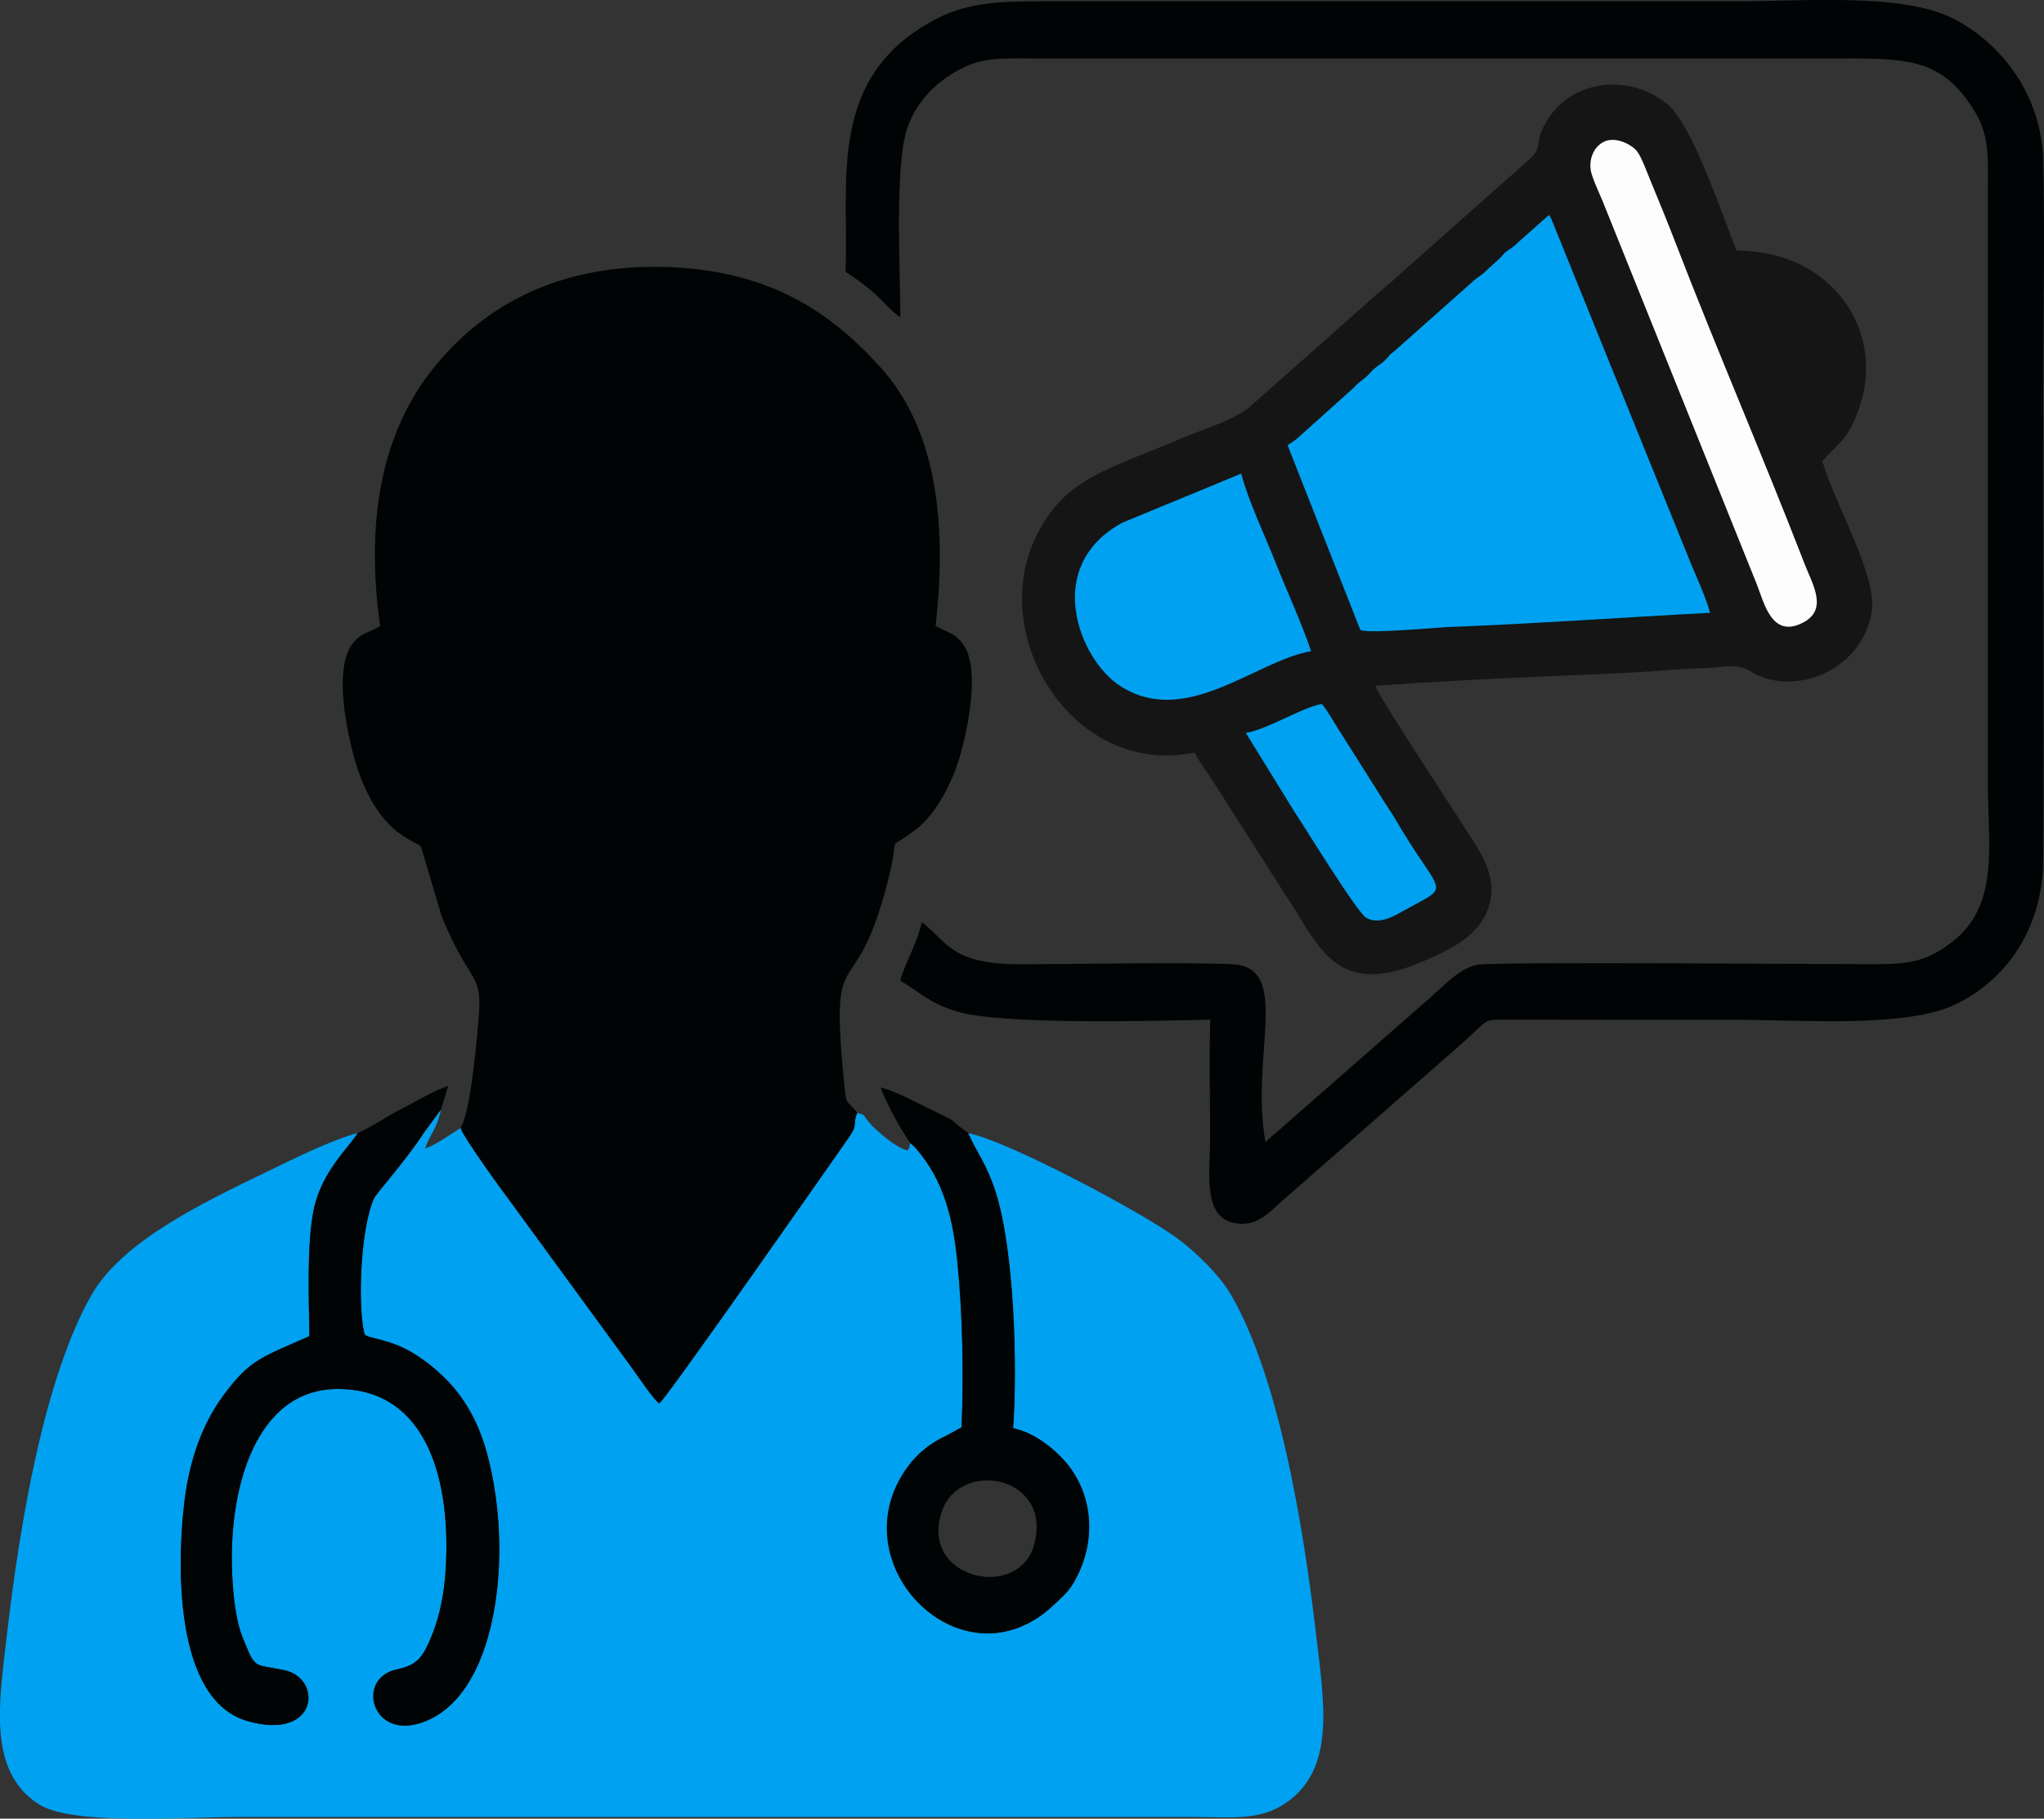<?xml version="1.0" encoding="UTF-8"?>
<!DOCTYPE svg PUBLIC "-//W3C//DTD SVG 1.1//EN" "http://www.w3.org/Graphics/SVG/1.1/DTD/svg11.dtd">
<!-- Creator: CorelDRAW -->
<svg xmlns="http://www.w3.org/2000/svg" xml:space="preserve" width="33.127mm" height="29.478mm" version="1.1" style="shape-rendering:geometricPrecision; text-rendering:geometricPrecision; image-rendering:optimizeQuality; fill-rule:evenodd; clip-rule:evenodd"
viewBox="0 0 342.93 305.15"
 xmlns:xlink="http://www.w3.org/1999/xlink"
 xmlns:xodm="http://www.corel.com/coreldraw/odm/2003">
 <rect x="0" y="0" width="342.93" height="305.15" fill="#333333" stroke="none"/>
 <defs>
  <style type="text/css">
   <![CDATA[
    .fil1 {fill:#000404}
    .fil0 {fill:#00A1F1}
    .fil3 {fill:#00A1F1}
    .fil2 {fill:#141514}
    .fil4 {fill:#FDFDFD}
   ]]>
  </style>
 </defs>
 <g id="Capa_x0020_1">
  <path class="fil0" d="M60.01 190.11c-3.56,0.91 -9.47,3.68 -12.81,5.32 -10.76,5.26 -26.23,12.07 -31.81,21.78 -7.91,13.77 -12.06,38.31 -14.22,56.99 -1.34,11.57 -3.28,23.01 5.33,28.53 5.68,3.64 25,2.13 33.3,2.13l160.55 0c6.16,0 10.99,0.69 15.39,-2.35 8.32,-5.74 6.45,-16.51 5.07,-28.24 -2.18,-18.62 -6.31,-43.29 -14.26,-56.99 -1.94,-3.35 -5.81,-7.07 -8.8,-9.34 -5.6,-4.25 -28.87,-16.64 -35.35,-17.82 1.52,3.42 3.05,5.05 4.59,9.78 3.21,9.9 3.71,29.67 2.97,39.76 3.98,0.79 7.69,4.12 9.43,6.43 3.93,5.21 4.48,12.37 1.15,18.71 -1.17,2.24 -2.04,2.85 -3.62,4.37 -15.24,14.67 -36.57,-6.69 -24.67,-23.01 1.74,-2.39 3.97,-4.1 6.49,-5.25l2.57 -1.41c0.39,-8.79 0.17,-19.01 -0.69,-27.66 -0.72,-7.22 -2.22,-13.75 -6.99,-19.17 -0.06,-0.07 -0.16,-0.17 -0.21,-0.23 -0.06,-0.06 -0.18,-0.17 -0.23,-0.22l-0.49 -0.44c-0.2,0.7 0.06,0.39 -0.39,1.25 -1.72,-0.23 -5.38,-3.37 -6.53,-4.74 -1.27,-1.51 -0.27,-0.98 -1.97,-1.59 -0.88,2.13 0.2,1.85 -1.41,4.15 -1.47,2.1 -30.75,44.04 -31.82,44.65 -1.08,-0.88 -3.37,-4.28 -4.3,-5.59l-20.99 -28.73c-1.28,-1.66 -7.66,-10.52 -8.03,-11.91 -1.78,1.08 -3.86,2.7 -5.93,3.43 0.79,-2.38 2,-3.28 2.65,-6.55l-2.99 4.08c-2.62,4.11 -7.85,10.03 -8.21,10.77 -2.23,4.69 -2.86,17.82 -1.63,22.86 0.59,0.85 4.46,0.62 9.08,3.76 8.22,5.6 11.45,12.73 12.95,23.67 1.94,14.1 -0.83,32.13 -10.87,37.09 -9.73,4.81 -12.98,-6.7 -5.84,-8.25 3.43,-0.74 4.47,-1.81 6.16,-6.19 1.17,-3.04 1.85,-6.57 2.1,-10.05 1.05,-14.89 -2.79,-30.86 -18.07,-30.84 -13.98,0.02 -18.43,17.12 -17.7,31.32 0.17,3.25 0.59,7.58 1.75,10.4 2.2,5.35 1.63,4.39 6.9,5.44 6.64,1.32 5.78,12.04 -6.16,8.54 -12.28,-3.6 -11.76,-26.37 -10.53,-36.69 0.86,-7.25 3.12,-13.28 6.53,-17.9 4.49,-6.09 6.38,-6.39 14.45,-9.97 -0.07,-6.2 -0.44,-14.55 0.59,-20.52 1.18,-6.87 5.81,-10.81 7.51,-13.56z"/>
  <path class="fil1" d="M77.29 189.25c0.37,1.39 6.75,10.25 8.03,11.91l20.99 28.73c0.93,1.31 3.22,4.72 4.3,5.59 1.06,-0.61 30.35,-42.55 31.82,-44.65 1.61,-2.3 0.53,-2.02 1.41,-4.15 -1.85,-2.27 -1.83,-0.94 -2.21,-4.83 -2.51,-25.52 1.67,-11.93 7.29,-33.86 2.41,-9.41 -0.75,-4.45 4.92,-8.97 3.7,-2.95 6.37,-8.67 7.59,-13.5 1.08,-4.28 3.17,-14.25 -0.26,-17.95 -1.11,-1.19 -1.67,-1.31 -3.07,-1.97l-1.13 -0.57c2.01,-17.89 -0.05,-33.22 -9.26,-43.42 -8.25,-9.15 -18.98,-16.73 -37.52,-16.84 -18.02,-0.11 -29.83,7.51 -37.42,16.93 -8.68,10.75 -11.52,25.58 -8.99,43.33 -1.77,1.19 -2.91,0.94 -4.42,2.7 -3.3,3.83 -1.42,13.4 -0.37,17.74 3.54,14.61 10.78,15.46 11.65,16.62l3.47 11.66c4.4,10.89 6.68,9.45 6.27,15.84 -0.27,4.18 -1.42,17.12 -3.1,19.64z"/>
  <path class="fil1" d="M151.06 53.27c-0.02,-7.98 -1.03,-25.93 1.26,-32.08 1.48,-3.97 4.18,-6.82 7.54,-8.89 4.6,-2.83 7.64,-2.49 13.95,-2.49l132.31 0c13.16,0 19.2,-0.53 24.89,8.39 2.84,4.45 2.51,7.89 2.5,13.94l0 99.45c-0,10.02 2.09,20.45 -6.23,26.64 -3.98,2.96 -6.63,3.56 -12.73,3.55 -6.57,-0.01 -61.11,-0.39 -66.19,0.03 -3.45,0.28 -6.41,4.02 -9.99,6.96l-22.01 19.3c-1.56,1.45 -2.97,2.44 -4.04,3.59 -2.65,-14.5 4.53,-29.44 -5.63,-29.88 -8.43,-0.36 -26.42,-0.01 -35.42,0.01 -11.71,0.03 -12.29,-3.72 -16.59,-7.08 -0.98,3.99 -2.73,6.56 -3.64,9.82 3.31,1.96 4.86,3.77 9.5,5.18 7.6,2.32 34,1.56 42.53,1.37 -0.24,6.51 -0.04,13.37 -0.04,19.91 0,6.08 -1.45,13.91 4.94,14.34 3.16,0.21 5.12,-2.05 6.68,-3.43l31.22 -27.35c3.79,-3.52 3.24,-3.47 6.29,-3.47 13.07,0.02 26.14,0.04 39.22,0.03 10.82,-0.01 28.18,1.4 36.58,-2.53 8.05,-3.78 14.77,-12.2 14.84,-24.35 0.13,-25.97 -0.01,-51.98 -0,-77.96 0,-12.96 0.3,-26.29 0,-39.21 -0.27,-11.72 -7.64,-20.21 -15.19,-23.99 -8.6,-4.31 -24.98,-2.84 -36.22,-2.85l-117.14 0c-6.64,0 -11.85,0.25 -16.89,2.81 -18.9,9.62 -14.86,27.5 -15.5,42.57 1.62,1.05 3.45,2.36 4.81,3.59 1.67,1.51 2.79,2.97 4.4,4.06z"/>
  <path class="fil1" d="M60.01 190.11c-1.7,2.75 -6.33,6.68 -7.51,13.56 -1.03,5.97 -0.66,14.32 -0.59,20.52 -8.07,3.58 -9.95,3.88 -14.45,9.97 -3.41,4.62 -5.67,10.65 -6.53,17.9 -1.23,10.32 -1.75,33.1 10.53,36.69 11.94,3.5 12.8,-7.22 6.16,-8.54 -5.27,-1.05 -4.7,-0.1 -6.9,-5.44 -1.16,-2.83 -1.59,-7.16 -1.75,-10.4 -0.73,-14.2 3.72,-31.3 17.7,-31.32 15.28,-0.02 19.12,15.95 18.07,30.84 -0.25,3.48 -0.92,7.01 -2.1,10.05 -1.69,4.38 -2.73,5.44 -6.16,6.19 -7.13,1.55 -3.88,13.05 5.84,8.25 10.05,-4.96 12.81,-22.99 10.87,-37.09 -1.5,-10.93 -4.73,-18.07 -12.95,-23.67 -4.61,-3.14 -8.48,-2.91 -9.08,-3.76 -1.24,-5.04 -0.61,-18.17 1.63,-22.86 0.36,-0.75 5.59,-6.67 8.21,-10.77l2.99 -4.08 1.21 -3.96c-2.87,1.02 -5.14,2.5 -7.88,3.89 -2.51,1.27 -5.19,3.14 -7.32,4.05z"/>
  <path class="fil1" d="M173.47 259.28c-2.69,9.49 -19.63,5.51 -15.34,-5.96 3.2,-8.55 18.62,-5.6 15.34,5.96zm-20.75 -67.52l0.49 0.44c0.05,0.05 0.17,0.16 0.23,0.22 0.06,0.06 0.15,0.16 0.21,0.23 4.77,5.41 6.27,11.95 6.99,19.17 0.86,8.64 1.08,18.87 0.69,27.66l-2.57 1.41c-2.52,1.15 -4.74,2.86 -6.49,5.25 -11.9,16.32 9.43,37.67 24.67,23.01 1.58,-1.52 2.45,-2.13 3.62,-4.37 3.33,-6.34 2.78,-13.49 -1.15,-18.71 -1.75,-2.31 -5.45,-5.64 -9.43,-6.43 0.74,-10.09 0.24,-29.86 -2.97,-39.76 -1.54,-4.73 -3.06,-6.36 -4.59,-9.78 -4.61,-3.33 -0.27,-1.01 -6.99,-4.3 -1.81,-0.88 -5.63,-2.93 -7.7,-3.33 1.07,2.7 2.98,6.43 4.98,9.29z"/>
  <path class="fil2" d="M200.43 126.26c0.97,1.94 2.38,3.64 3.62,5.68l11.41 17.89c5.83,8.63 8.33,17.87 23.17,11.53 4.44,-1.9 9.05,-4.08 10.84,-8.39 2.46,-5.92 -1.63,-10.63 -3.89,-14.34 -1.01,-1.66 -14.76,-22.46 -14.83,-23.58 10.38,-0.72 21.25,-1.27 31.64,-1.7 5.23,-0.21 10.79,-0.39 15.98,-0.82 2.52,-0.21 5.39,-0.33 7.96,-0.45 3.07,-0.14 5.12,-0.83 7.3,0.54 7.01,4.4 18.62,0.18 20.37,-9.8 1.07,-6.11 -5.91,-17.6 -8.26,-25.45 3.06,-3.43 4.62,-3.81 6.45,-9.78 3.79,-12.37 -4.86,-25.49 -20.83,-25.55 -2.34,-5.71 -7.42,-21.14 -11.6,-24.55 -6.77,-5.52 -16.94,-4.05 -20.82,3.82 -0.79,1.6 -0.57,2.02 -1.05,3.68 -0.28,0.95 -1.23,1.71 -2,2.36l-21.54 19.1c-1.52,1.45 -3.44,2.89 -4.88,4.28l-19.22 17.02c-2.81,2.75 -8.21,4.12 -12.34,5.93 -4.15,1.82 -8.65,3.37 -12.66,5.3 -4.53,2.19 -7.45,4.51 -9.94,8.35 -11.41,17.62 4.29,43.4 25.11,38.93z"/>
  <path class="fil3" d="M216.02 74.69l12.19 30.97c0.7,0.76 13.63,-0.42 14.52,-0.45 14.15,-0.51 29.74,-1.64 44.17,-2.39 -0.5,-2.08 -2.33,-6.17 -3.22,-8.29l-23.43 -57.85c-0.3,-0.55 -0.2,-0.37 -0.38,-0.61l-5.35 4.75c-0.55,0.59 -0.78,0.66 -1.43,1.12 -0.92,0.65 -0.54,0.4 -1.28,1.22l-2.79 2.56c-0.48,0.45 -0.93,0.69 -1.46,1.1l-13.68 12.14c-0.83,0.62 -0.57,0.48 -1.27,1.24 -0.91,1 -1.71,1.18 -2.71,2.33 -1.05,1.21 -1.78,1.37 -2.81,2.55l-9.46 8.49c-0.57,0.46 -1.05,0.77 -1.62,1.14z"/>
  <path class="fil3" d="M219.97 109.26c-1.6,-4.79 -4,-9.9 -5.9,-14.73 -1.71,-4.33 -4.72,-10.69 -5.82,-15.07l-19.95 8.24c-13.45,7.3 -7.21,22.94 -0.43,27.35 11.05,7.21 22.77,-4.21 32.11,-5.79z"/>
  <path class="fil4" d="M269.28 23.71c-1.52,0.59 -2.7,2.45 -2.41,4.76 0.16,1.24 1.51,4.03 2.09,5.48l25.76 64.02c1.26,3.2 2.5,9.02 7.53,6.62 4.61,-2.19 1.86,-6.49 0.52,-9.96 -6.9,-17.84 -14.61,-35.64 -21.5,-53.48 -1.36,-3.53 -2.8,-7.1 -4.25,-10.57 -0.62,-1.47 -1.6,-4.23 -2.36,-5.19 -0.84,-1.07 -3.37,-2.48 -5.39,-1.7z"/>
  <path class="fil3" d="M209.01 122.96l8.14 13.2c1.92,2.87 10.57,17.03 12.11,17.86 2.22,1.2 4.75,-0.4 6.18,-1.19 8.41,-4.67 6.51,-1.93 -1.32,-15.35 -0.78,-1.34 -1.71,-2.6 -2.45,-3.86l-7.32 -11.59c-0.68,-1.06 -1.76,-3.02 -2.6,-3.92 -3.51,0.66 -9.22,4.35 -12.74,4.85z"/>
 </g>
</svg>
